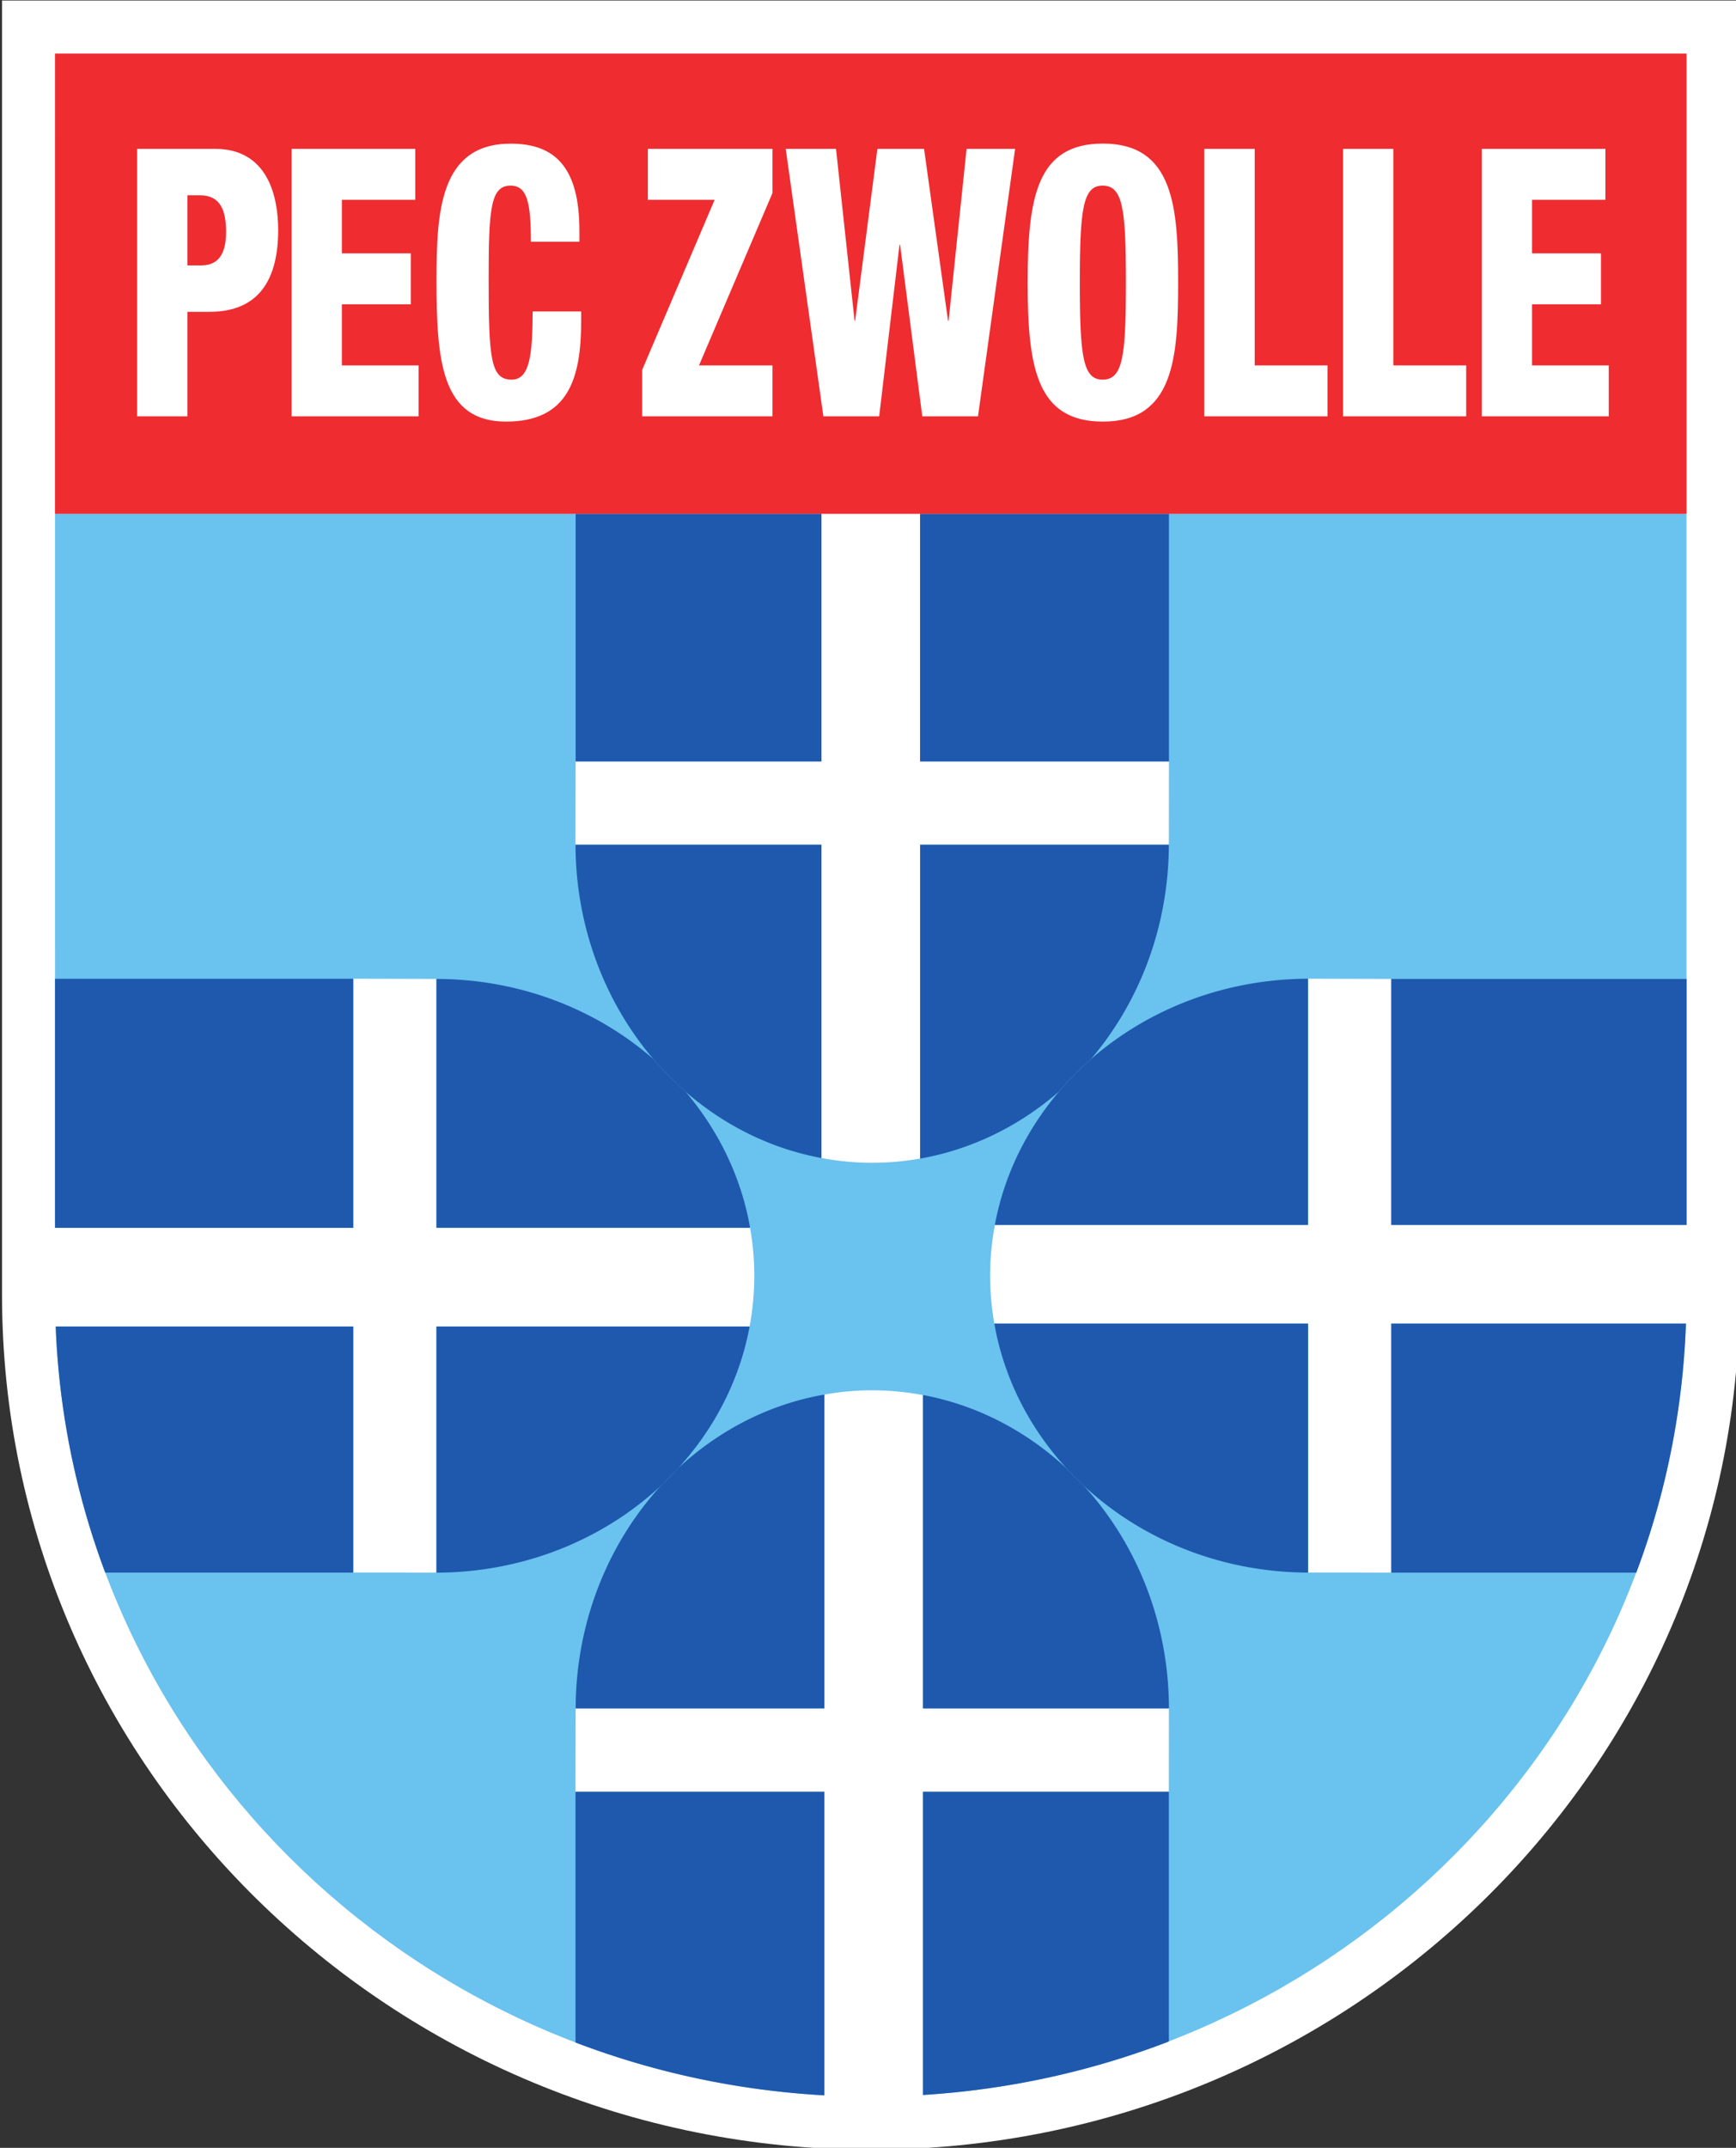 <svg xmlns:dc="http://purl.org/dc/elements/1.1/" xmlns:cc="http://creativecommons.org/ns#" xmlns:rdf="http://www.w3.org/1999/02/22-rdf-syntax-ns#" xmlns:svg="http://www.w3.org/2000/svg" xmlns="http://www.w3.org/2000/svg" id="svg24" version="1.1" viewBox="0.13 0.09 27.25 33.69">
  <rect x="0.13" y="0.09" width="27.25" height="33.69" fill="#333333" stroke="none"/>
  <defs id="defs28"></defs>
  <g transform="matrix(0.112,0,0,0.112,-40.525,-6.054)" id="g42">
    <path d="M 363.274,54.926 V 236.166 c 0,66.07 54.618,119.75 121.76,119.75 67.14,0 121.75,-53.68 121.75,-119.66 l -0.06,0.061 c 0.01,-0.221 0.06,-0.41 0.06,-0.65 V 54.926 l -243.51,0.002 z" id="path4" style="fill:#ffffff"></path>
    <path d="m 491.95,161.494 h 34.871 l -0.011,11.66 h -34.86 v 43.96 c -2.189,0.381 -4.439,0.59 -6.72,0.59 -2.43,0 -4.8,-0.239 -7.12,-0.67 v -43.88 h -34.464 l 0.019,-11.66 h 34.445 v -34.692 h -107.41 l 0.002,100 h 41.794 v -34.88 l 11.662,0.03 v 34.85 h 43.962 c 0.38,2.19 0.59,4.431 0.59,6.72 0,2.43 -0.23,4.801 -0.66,7.11 h -43.892 v 34.47 l -11.662,-0.01 v -34.46 h -41.7 c 2.262,57.83 49.088,104.431 107.729,107.671 v -42.512 h -34.877 l 0.02,-11.67 h 34.858 v -43.959 c 2.18,-0.391 4.43,-0.6 6.72,-0.6 2.42,0 4.79,0.239 7.1,0.67 v 43.889 h 34.47 l -0.01,11.67 h -34.46 v 42.461 c 58.391,-3.631 104.88,-50.28 106.93,-108.03 h -41.3 v 34.88 l -11.66,-0.01 v -34.87 h -43.97 c -0.38,-2.19 -0.59,-4.42 -0.59,-6.72 0,-2.41 0.24,-4.79 0.67,-7.1 h 43.89 v -34.48 l 11.66,0.03 v 34.451 h 41.38 v -99.603 h -107.41 v 34.692 z" id="path6" style="fill:#6ac2ee"></path>
    <g id="g16" transform="translate(345.45,37.114)" style="fill:#1e59ae">
      <path d="m 167.08,223.44 c -5.609,-5.239 -12.529,-8.899 -20.18,-10.33 V 257 h 34.471 c -0.031,-12.18 -4.601,-23.199 -11.99,-31.25 a 38.56,38.56 0 0 1 -2.301,-2.31 m -20.18,45.239 v 42.461 c 12.09,-0.75 23.68,-3.34 34.46,-7.49 v -34.971 z m -48.699,0 v 35.111 c 10.909,4.16 22.639,6.719 34.879,7.4 V 268.678 H 98.201 Z M 110.19,225.781 C 102.82,233.82 98.251,244.84 98.22,257 h 34.86 v -43.95 c -7.8,1.35 -14.86,5.05 -20.56,10.369 -0.74,0.831 -1.52,1.601 -2.33,2.362" id="path8"></path>
      <path d="m 112.52,223.44 c 5.11,-5.56 8.68,-12.39 10.08,-19.92 H 78.708 v 34.47 c 12.307,-0.029 23.432,-4.689 31.492,-12.199 0.8,-0.771 1.58,-1.541 2.32,-2.351 M 67.048,203.52 h -41.7 a 110.033,110.033 0 0 0 6.938,34.46 h 34.762 z m 0.003,-48.7 h -41.8 v 34.88 h 41.8 z m 42.059,11.24 c -7.96,-6.94 -18.644,-11.2 -30.4,-11.22 v 34.85 h 43.96 c -1.25,-7.149 -4.47,-13.69 -9.11,-19.13 a 43.186,43.186 0 0 1 -4.45,-4.5" id="path10"></path>
      <path d="m 113.56,170.58 c 5.41,4.721 11.95,8.021 19.11,9.34 V 136.04 H 98.2 c 0.031,11.57 4.16,22.11 10.91,30.02 a 44.378,44.378 0 0 0 4.45,4.52 M 132.67,89.7 H 98.22 v 34.68 h 34.45 V 89.7 Z m 48.701,0 H 146.49 v 34.68 h 34.881 z M 146.5,180 c 7.311,-1.289 13.98,-4.609 19.49,-9.42 1.36,-1.6 2.84,-3.1 4.43,-4.49 6.761,-7.929 10.9,-18.469 10.94,-30.049 H 146.5 Z" id="path12"></path>
      <path d="m 165.99,170.58 c -4.54,5.32 -7.72,11.711 -9.02,18.711 h 43.89 v -34.48 c -11.78,0.04 -22.479,4.31 -30.44,11.279 a 42.67,42.67 0 0 0 -4.43,4.49 m 46.54,18.711 h 41.39 V 154.84 h -41.39 z m 0,48.699 h 34.341 c 4.109,-10.93 6.52,-22.65 6.959,-34.88 h -41.3 z M 156.9,203.11 c 1.35,7.7 4.96,14.681 10.18,20.33 0.73,0.8 1.5,1.569 2.301,2.319 8.05,7.521 19.189,12.181 31.49,12.221 v -34.87 z" id="path14"></path>
    </g>
    <path d="m 370.701,126.814 h 228.661 V 62.364 h -228.661 l -0.004,64.45 z" id="path18" style="fill:#ef2c30"></path>
    <g id="g22" transform="translate(345.45,37.114)" style="fill:#ffffff">
      <path d="m 43.811,54.912 h 1.931 c 2.813,0 3.482,-2.212 3.482,-4.724 0,-2.888 -0.75,-5.088 -3.607,-5.088 h -1.806 z m -7.05,-16.324 h 10.913 c 7.431,0 8.856,6.724 8.856,11.387 0,6.713 -2.562,11.437 -9.613,11.437 H 43.811 V 76.05 h -7.05 z m 21.645,0 h 17.338 v 7.137 H 65.456 v 7.5 h 9.656 v 7.137 h -9.656 v 8.55 h 10.75 v 7.138 h -17.8 z M 91.945,51.6 c 0,-5.45 -0.507,-7.862 -2.857,-7.862 -2.812,0 -3.062,3.35 -3.062,13.162 0,11.125 0.294,14.012 3.231,14.012 2.607,0 2.9,-3.724 2.938,-9.55 h 6.8 v 1.313 c 0,8.075 -1.8,14.113 -10.538,14.113 -9.025,0 -9.737,-8.45 -9.737,-19.726 0,-9.6 0.418,-19.2 10.412,-19.2 6.213,0 9.613,3.35 9.613,12.163 V 51.6 Z M 107.54,69.55 117.7,45.725 h -9.36 v -7.137 h 17.46 v 6.2 l -10.29,24.124 h 10.29 v 7.138 h -18.26 z m 20.12,-30.962 h 7.05 l 2.6,24.074 h 0.08 l 3.12,-24.074 h 6.54 l 3.359,24.074 h 0.08 l 2.521,-24.074 h 6.8 l -5.2,37.462 h -7.81 l -3.11,-24.038 h -0.08 l -2.85,24.038 h -7.82 z m 44.41,32.324 c 2.86,0 3.27,-3.312 3.27,-13.587 0,-10.287 -0.409,-13.587 -3.27,-13.587 -2.76,0 -3.189,3.3 -3.189,13.587 -0.001,10.275 0.429,13.587 3.189,13.587 m 0.051,5.876 c -9.291,0 -10.551,-7.563 -10.551,-19.463 0,-11.913 1.26,-19.475 10.551,-19.475 9.989,0 10.539,9.088 10.539,19.475 0,10.387 -0.55,19.463 -10.539,19.463 m 14.209,-38.2 h 7.061 v 30.324 h 10.199 v 7.138 h -17.26 z m 19.44,0 h 7.05 v 30.324 h 10.21 v 7.138 h -17.26 z m 19.44,0 h 17.33 v 7.137 h -10.28 v 7.5 h 9.659 v 7.137 h -9.659 v 8.55 h 10.75 v 7.138 h -17.8 z" id="path20"></path>
    </g>
  </g>
</svg>
